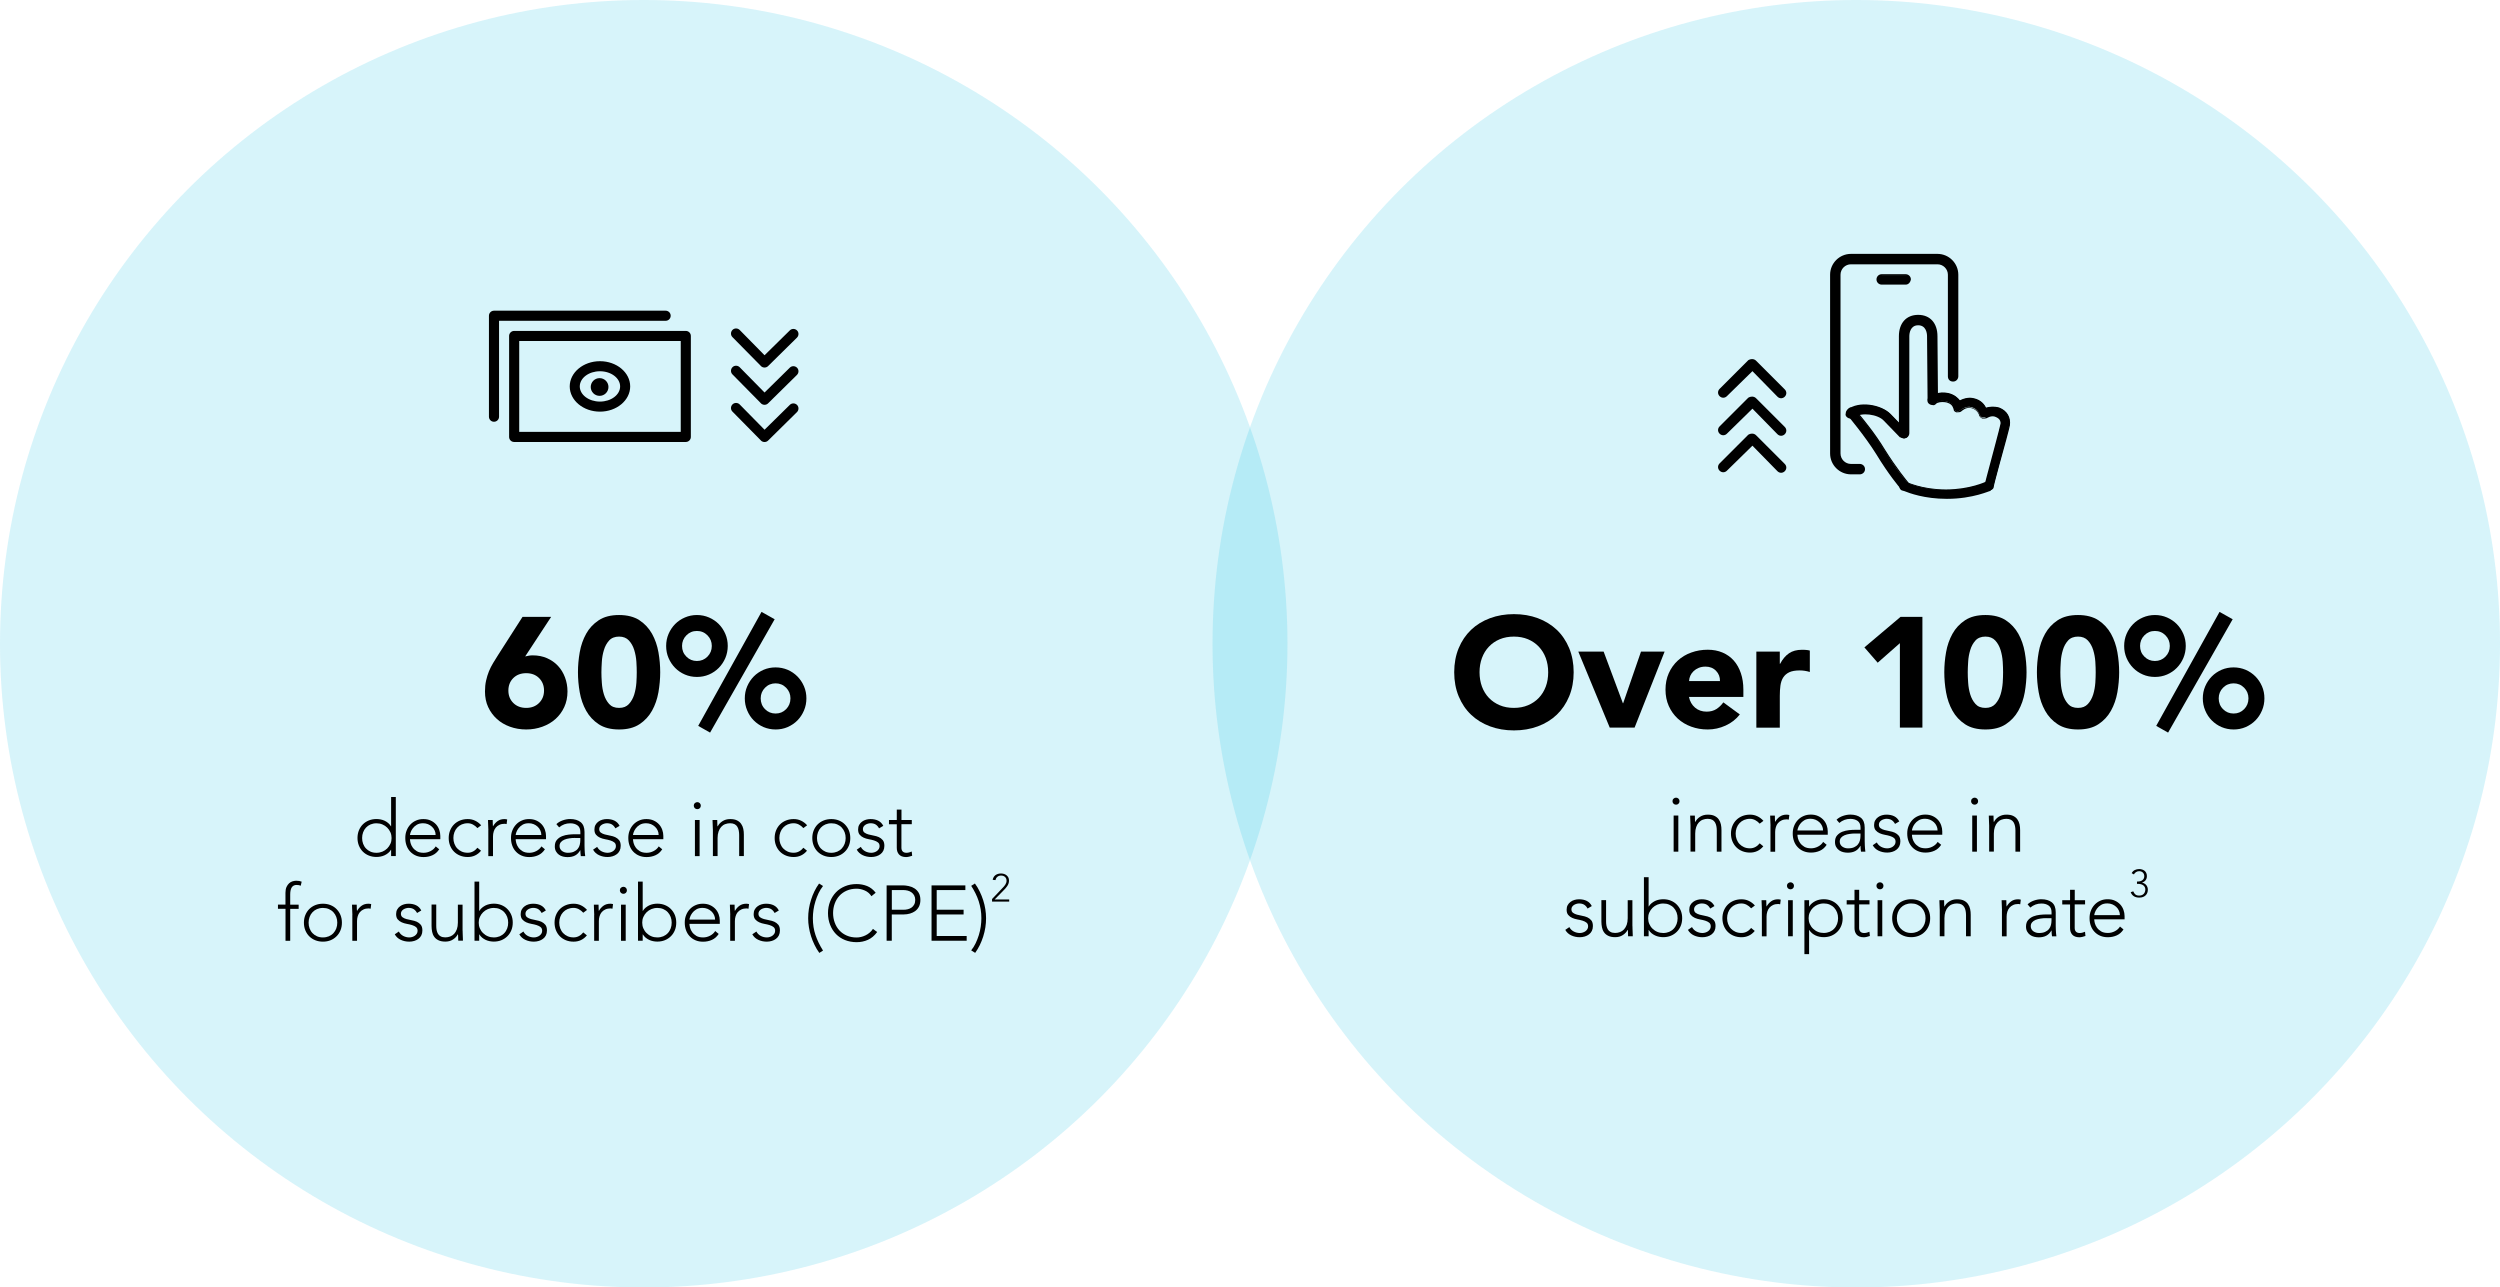 <?xml version="1.0" encoding="UTF-8"?> <svg xmlns="http://www.w3.org/2000/svg" id="Layer_2" viewBox="0 0 479.66 247.02"><defs><style>.cls-1{fill:#00b5de;opacity:.16;}</style></defs><g id="Layer_1-2"><circle class="cls-1" cx="123.51" cy="123.51" r="123.51"></circle><g><path d="M100.75,125.95c.24-.06,.48-.11,.72-.15s.49-.06,.75-.06c1,0,1.91,.18,2.73,.54,.82,.36,1.52,.85,2.1,1.47s1.03,1.36,1.35,2.21,.48,1.75,.48,2.71c0,1.1-.21,2.1-.62,2.99s-.97,1.65-1.68,2.29c-.71,.64-1.55,1.13-2.52,1.48s-2,.53-3.1,.53-2.16-.18-3.12-.53-1.8-.84-2.5-1.48c-.71-.64-1.27-1.41-1.68-2.29s-.61-1.89-.61-2.99c0-.76,.07-1.46,.21-2.08,.14-.63,.32-1.22,.55-1.79,.23-.56,.5-1.09,.81-1.6,.31-.51,.63-1.04,.98-1.58l4.65-7.26h5.49l-4.98,7.59Zm3.63,6.54c0-.96-.32-1.76-.95-2.39s-1.46-.94-2.47-.94-1.85,.31-2.48,.94-.94,1.43-.94,2.39,.31,1.75,.94,2.38,1.46,.95,2.48,.95,1.84-.32,2.47-.95,.95-1.42,.95-2.38Z"></path><path d="M110.89,128.98c0-1.26,.11-2.54,.34-3.84,.23-1.3,.64-2.48,1.23-3.54,.59-1.06,1.39-1.92,2.42-2.6,1.02-.67,2.32-1,3.9-1s2.88,.34,3.9,1c1.02,.67,1.82,1.54,2.42,2.6,.59,1.06,1,2.24,1.23,3.54,.23,1.3,.34,2.58,.34,3.84s-.12,2.54-.34,3.84c-.23,1.3-.64,2.48-1.23,3.54-.59,1.06-1.4,1.93-2.42,2.6-1.02,.67-2.32,1-3.9,1s-2.88-.33-3.9-1c-1.02-.67-1.83-1.54-2.42-2.6-.59-1.06-1-2.24-1.23-3.54-.23-1.3-.34-2.58-.34-3.84Zm4.5,0c0,.56,.02,1.23,.08,2.01,.05,.78,.18,1.53,.4,2.25,.22,.72,.56,1.33,1,1.83,.45,.5,1.08,.75,1.91,.75s1.43-.25,1.89-.75,.8-1.11,1.02-1.83c.22-.72,.35-1.47,.41-2.25,.05-.78,.07-1.45,.07-2.01s-.02-1.23-.07-2.01c-.05-.78-.19-1.53-.41-2.25-.22-.72-.56-1.33-1.02-1.83-.46-.5-1.09-.75-1.89-.75s-1.46,.25-1.91,.75c-.45,.5-.79,1.11-1,1.83-.22,.72-.36,1.47-.4,2.25-.05,.78-.08,1.45-.08,2.01Z"></path><path d="M127.81,123.94c0-.82,.15-1.59,.46-2.31,.31-.72,.73-1.35,1.26-1.89,.53-.54,1.16-.96,1.88-1.27s1.49-.47,2.31-.47,1.59,.16,2.31,.47,1.34,.73,1.88,1.27c.53,.54,.95,1.17,1.26,1.89,.31,.72,.46,1.49,.46,2.31s-.16,1.59-.46,2.31c-.31,.72-.73,1.35-1.26,1.89-.53,.54-1.16,.97-1.88,1.28-.72,.31-1.49,.46-2.31,.46s-1.59-.15-2.31-.46c-.72-.31-1.35-.74-1.88-1.28-.53-.54-.95-1.17-1.26-1.89-.31-.72-.46-1.49-.46-2.31Zm8.76,0c0-.8-.28-1.48-.83-2.04-.55-.56-1.23-.84-2.03-.84s-1.47,.28-2.02,.84c-.55,.56-.83,1.24-.83,2.04s.27,1.48,.83,2.04c.55,.56,1.22,.84,2.02,.84s1.48-.28,2.03-.84c.55-.56,.83-1.24,.83-2.04Zm9.54-6.54l2.52,1.41-12.39,21.75-2.28-1.29,12.15-21.87Zm-3.21,16.59c0-.82,.15-1.59,.46-2.31,.31-.72,.73-1.35,1.26-1.89s1.16-.96,1.88-1.28c.72-.31,1.49-.46,2.31-.46s1.59,.16,2.31,.46c.72,.31,1.34,.74,1.88,1.28,.53,.54,.95,1.17,1.26,1.89,.31,.72,.46,1.49,.46,2.31s-.15,1.59-.46,2.32c-.31,.73-.73,1.37-1.26,1.91-.53,.54-1.16,.96-1.88,1.28-.72,.31-1.49,.46-2.31,.46s-1.59-.16-2.31-.46c-.72-.31-1.34-.74-1.88-1.28s-.95-1.17-1.26-1.91c-.31-.73-.46-1.5-.46-2.32Zm8.76,0c0-.8-.28-1.48-.83-2.04s-1.23-.84-2.02-.84-1.48,.28-2.03,.84c-.55,.56-.83,1.24-.83,2.04s.27,1.51,.83,2.07c.55,.56,1.22,.84,2.03,.84s1.47-.28,2.02-.84c.55-.56,.83-1.25,.83-2.07Z"></path></g><g><path d="M75.04,163.04h-.03c-.14,.24-.32,.45-.53,.62-.21,.17-.44,.32-.68,.43s-.5,.2-.77,.25-.54,.08-.79,.08c-.53,0-1.02-.09-1.47-.27-.45-.18-.83-.43-1.16-.76-.32-.32-.57-.71-.75-1.15-.18-.45-.27-.93-.27-1.46s.09-1.02,.27-1.46c.18-.44,.43-.83,.75-1.15s.71-.58,1.16-.76c.45-.18,.94-.27,1.47-.27,.26,0,.53,.03,.79,.08s.53,.14,.77,.25c.25,.12,.47,.26,.68,.44s.38,.38,.53,.62h.03v-5.62h.9v11.34h-.9v-1.21Zm.09-2.25c0-.39-.07-.76-.22-1.1s-.36-.64-.62-.9c-.26-.26-.56-.46-.92-.61-.35-.15-.73-.22-1.14-.22s-.8,.08-1.14,.22c-.34,.15-.63,.35-.87,.61-.24,.25-.42,.55-.55,.9s-.19,.71-.19,1.1,.06,.76,.19,1.1,.31,.65,.55,.9c.24,.25,.53,.46,.87,.61,.34,.15,.72,.22,1.14,.22s.79-.08,1.14-.22c.35-.15,.66-.35,.92-.61s.46-.56,.62-.9,.22-.71,.22-1.1Z"></path><path d="M84.27,162.95c-.35,.53-.78,.91-1.3,1.14-.51,.23-1.08,.35-1.7,.35-.53,0-1.01-.09-1.44-.27s-.8-.43-1.11-.76c-.31-.32-.55-.71-.71-1.15-.17-.45-.25-.94-.25-1.48s.08-1,.26-1.44c.17-.44,.41-.82,.72-1.15,.31-.33,.67-.58,1.09-.76,.42-.19,.88-.28,1.4-.28s1,.09,1.4,.28c.4,.18,.74,.43,1.02,.73,.28,.31,.48,.65,.62,1.04,.14,.39,.21,.79,.21,1.18v.63h-5.82c0,.19,.04,.43,.11,.73,.08,.3,.21,.58,.41,.86,.2,.28,.47,.52,.8,.72s.77,.3,1.3,.3c.46,0,.91-.11,1.33-.33,.43-.22,.76-.52,.99-.9l.66,.55Zm-.69-2.75c0-.31-.06-.6-.19-.87-.12-.27-.29-.51-.51-.71s-.47-.37-.76-.49c-.3-.12-.61-.18-.94-.18-.49,0-.9,.1-1.22,.3-.33,.2-.58,.43-.77,.69-.19,.26-.33,.51-.41,.76-.08,.25-.12,.41-.12,.5h4.92Z"></path><path d="M92.29,163.23c-.34,.41-.72,.71-1.16,.91-.43,.2-.89,.29-1.39,.29-.53,0-1.02-.09-1.47-.27-.45-.18-.83-.43-1.16-.76-.32-.32-.57-.71-.75-1.15-.18-.45-.27-.93-.27-1.46s.09-1.02,.27-1.46c.18-.44,.43-.83,.75-1.15s.71-.58,1.16-.76c.45-.18,.94-.27,1.47-.27s.98,.1,1.42,.31c.44,.21,.82,.5,1.16,.88l-.72,.54c-.26-.29-.55-.52-.86-.68-.31-.16-.64-.25-1-.25-.42,0-.8,.08-1.14,.22-.34,.15-.63,.35-.87,.61-.24,.25-.42,.55-.55,.9s-.19,.71-.19,1.1,.06,.76,.19,1.1,.31,.65,.55,.9c.24,.25,.53,.46,.87,.61,.34,.15,.72,.22,1.14,.22,.38,0,.73-.09,1.04-.26,.32-.17,.59-.41,.82-.7l.69,.57Z"></path><path d="M93.7,159.27c0-.13,0-.29-.02-.47,0-.18-.02-.37-.02-.56s-.01-.37-.02-.53-.01-.29-.01-.38h.9c0,.26,.02,.51,.02,.75,0,.24,.02,.4,.04,.46,.23-.41,.53-.75,.88-1,.36-.26,.8-.39,1.32-.39,.09,0,.18,0,.26,.02,.08,.01,.17,.03,.26,.05l-.11,.89c-.12-.04-.24-.06-.34-.06-.39,0-.73,.06-1.01,.19s-.52,.3-.71,.52c-.19,.22-.32,.48-.41,.77-.09,.29-.14,.61-.14,.95v3.78h-.9v-4.98Z"></path><path d="M104.55,162.95c-.35,.53-.78,.91-1.3,1.14-.51,.23-1.08,.35-1.7,.35-.53,0-1.01-.09-1.44-.27s-.8-.43-1.11-.76c-.31-.32-.55-.71-.71-1.15-.17-.45-.25-.94-.25-1.48s.08-1,.26-1.44c.17-.44,.41-.82,.72-1.15,.31-.33,.67-.58,1.09-.76,.42-.19,.88-.28,1.4-.28s1,.09,1.4,.28c.4,.18,.74,.43,1.02,.73,.28,.31,.48,.65,.62,1.04,.14,.39,.21,.79,.21,1.18v.63h-5.82c0,.19,.04,.43,.11,.73,.08,.3,.21,.58,.41,.86,.2,.28,.47,.52,.8,.72s.77,.3,1.3,.3c.46,0,.91-.11,1.33-.33,.43-.22,.76-.52,.99-.9l.66,.55Zm-.69-2.75c0-.31-.06-.6-.19-.87-.12-.27-.29-.51-.51-.71s-.47-.37-.76-.49c-.3-.12-.61-.18-.94-.18-.49,0-.9,.1-1.22,.3-.33,.2-.58,.43-.77,.69-.19,.26-.33,.51-.41,.76-.08,.25-.12,.41-.12,.5h4.92Z"></path><path d="M112.15,161.34c0,.34,0,.65,0,.92,0,.27,.01,.52,.02,.75,0,.23,.02,.45,.04,.65,.02,.2,.04,.4,.07,.6h-.84c-.06-.34-.09-.71-.09-1.12h-.03c-.26,.45-.58,.78-.97,.99-.39,.21-.87,.32-1.46,.32-.3,0-.59-.04-.88-.11-.29-.07-.55-.19-.78-.36-.23-.17-.42-.38-.56-.64-.15-.26-.22-.58-.22-.95,0-.53,.13-.95,.41-1.26,.27-.31,.6-.54,1-.7,.4-.16,.82-.25,1.26-.3,.44-.05,.84-.07,1.18-.07h1.05v-.42c0-.6-.19-1.03-.56-1.29-.37-.26-.83-.39-1.39-.39-.8,0-1.5,.26-2.12,.78l-.53-.62c.33-.32,.74-.56,1.23-.73s.96-.25,1.41-.25c.84,0,1.51,.2,2.01,.59,.5,.4,.75,1.03,.75,1.91v1.69Zm-1.8-.57c-.38,0-.75,.02-1.1,.08-.36,.05-.67,.13-.96,.25s-.51,.28-.68,.48-.25,.45-.25,.75c0,.21,.05,.4,.14,.56,.09,.17,.22,.3,.37,.41,.15,.1,.32,.18,.5,.24,.18,.05,.37,.08,.56,.08,.48,0,.88-.07,1.18-.21,.31-.14,.56-.32,.74-.55,.19-.22,.31-.48,.38-.76s.11-.57,.11-.86v-.46h-.99Z"></path><path d="M114.57,162.48c.19,.37,.47,.65,.84,.85,.37,.19,.76,.29,1.17,.29,.19,0,.38-.03,.57-.09,.19-.06,.36-.14,.51-.25,.15-.11,.27-.24,.37-.4,.09-.16,.14-.33,.14-.53,0-.32-.1-.56-.31-.72-.21-.16-.46-.29-.76-.38s-.63-.17-.99-.23c-.36-.06-.69-.17-.99-.3-.3-.13-.55-.32-.76-.56s-.31-.58-.31-1.02c0-.34,.07-.63,.21-.88,.14-.25,.32-.46,.55-.62,.22-.17,.48-.29,.76-.37,.28-.08,.57-.12,.86-.12,.57,0,1.06,.1,1.48,.31s.74,.54,.97,.99l-.81,.48c-.17-.32-.38-.56-.64-.73-.25-.16-.59-.25-1-.25-.16,0-.33,.03-.5,.08s-.33,.12-.47,.21c-.14,.09-.26,.21-.35,.34-.09,.14-.14,.3-.14,.48,0,.31,.1,.54,.31,.69,.21,.15,.46,.27,.76,.35s.63,.16,.99,.22c.36,.06,.69,.16,.99,.29,.3,.14,.55,.33,.76,.58,.21,.26,.31,.62,.31,1.09,0,.36-.07,.67-.2,.94-.13,.27-.32,.49-.56,.67-.23,.18-.5,.31-.8,.4s-.62,.14-.95,.14c-.6,0-1.15-.12-1.64-.35-.5-.23-.88-.58-1.15-1.06l.79-.54Z"></path><path d="M127.06,162.95c-.35,.53-.78,.91-1.3,1.14-.51,.23-1.08,.35-1.7,.35-.53,0-1.01-.09-1.44-.27s-.8-.43-1.11-.76c-.31-.32-.55-.71-.71-1.15-.17-.45-.25-.94-.25-1.48s.08-1,.26-1.44c.17-.44,.41-.82,.72-1.15,.31-.33,.67-.58,1.09-.76,.42-.19,.88-.28,1.4-.28s1,.09,1.4,.28c.4,.18,.74,.43,1.02,.73,.28,.31,.48,.65,.62,1.04,.14,.39,.21,.79,.21,1.18v.63h-5.82c0,.19,.04,.43,.11,.73,.08,.3,.21,.58,.41,.86,.2,.28,.47,.52,.8,.72s.77,.3,1.3,.3c.46,0,.91-.11,1.33-.33,.43-.22,.76-.52,.99-.9l.66,.55Zm-.69-2.75c0-.31-.06-.6-.19-.87-.12-.27-.29-.51-.51-.71s-.47-.37-.76-.49c-.3-.12-.61-.18-.94-.18-.49,0-.9,.1-1.22,.3-.33,.2-.58,.43-.77,.69-.19,.26-.33,.51-.41,.76-.08,.25-.12,.41-.12,.5h4.92Z"></path><path d="M133.11,154.58c0-.19,.06-.35,.2-.48,.13-.13,.29-.2,.48-.2s.35,.07,.48,.2,.19,.29,.19,.48-.06,.35-.19,.48-.29,.19-.48,.19-.35-.06-.48-.19c-.13-.13-.2-.29-.2-.48Zm.22,2.75h.9v6.93h-.9v-6.93Z"></path><path d="M136.78,159.27c0-.13,0-.29-.02-.47,0-.18-.02-.37-.02-.56s-.01-.37-.02-.53-.01-.29-.01-.38h.9c0,.26,.02,.51,.02,.75,0,.24,.02,.4,.04,.46h.04c.18-.38,.48-.71,.9-.98s.91-.41,1.47-.41,.98,.08,1.32,.25c.34,.17,.61,.39,.8,.67,.2,.28,.33,.59,.41,.95,.08,.36,.11,.73,.11,1.11v4.12h-.9v-4.08c0-.28-.03-.55-.08-.82-.05-.26-.14-.5-.26-.71s-.3-.38-.52-.5c-.23-.12-.52-.19-.88-.19-.33,0-.64,.06-.94,.17s-.55,.29-.76,.52c-.22,.24-.39,.53-.51,.89-.12,.35-.19,.77-.19,1.25v3.46h-.9v-4.98Z"></path><path d="M154.83,163.23c-.34,.41-.72,.71-1.16,.91-.43,.2-.89,.29-1.39,.29-.53,0-1.02-.09-1.47-.27-.45-.18-.83-.43-1.16-.76-.32-.32-.57-.71-.75-1.15-.18-.45-.27-.93-.27-1.46s.09-1.02,.27-1.46c.18-.44,.43-.83,.75-1.15s.71-.58,1.16-.76c.45-.18,.94-.27,1.47-.27s.98,.1,1.42,.31c.44,.21,.82,.5,1.16,.88l-.72,.54c-.26-.29-.55-.52-.86-.68-.31-.16-.64-.25-1-.25-.42,0-.8,.08-1.14,.22-.34,.15-.63,.35-.87,.61-.24,.25-.42,.55-.55,.9s-.19,.71-.19,1.1,.06,.76,.19,1.1,.31,.65,.55,.9c.24,.25,.53,.46,.87,.61,.34,.15,.72,.22,1.14,.22,.38,0,.73-.09,1.04-.26,.32-.17,.59-.41,.82-.7l.69,.57Z"></path><path d="M155.85,160.79c0-.53,.09-1.02,.27-1.46,.18-.44,.43-.83,.75-1.15s.71-.58,1.16-.76c.45-.18,.94-.27,1.47-.27s1.02,.09,1.46,.27c.44,.18,.83,.43,1.15,.76s.58,.71,.76,1.15c.18,.45,.27,.93,.27,1.46s-.09,1.02-.27,1.46c-.18,.44-.43,.83-.76,1.15-.33,.33-.71,.58-1.15,.76-.45,.18-.93,.27-1.46,.27s-1.02-.09-1.47-.27c-.45-.18-.83-.43-1.16-.76-.32-.32-.57-.71-.75-1.15-.18-.45-.27-.93-.27-1.46Zm.9,0c0,.39,.06,.76,.19,1.1s.31,.65,.55,.9c.24,.25,.53,.46,.87,.61,.34,.15,.72,.22,1.14,.22s.8-.08,1.14-.22c.34-.15,.63-.35,.87-.61s.42-.56,.55-.9,.19-.71,.19-1.1-.06-.76-.19-1.1-.31-.64-.55-.9c-.24-.26-.53-.46-.87-.61-.34-.15-.72-.22-1.14-.22s-.8,.08-1.14,.22c-.34,.15-.63,.35-.87,.61-.24,.25-.42,.55-.55,.9s-.19,.71-.19,1.1Z"></path><path d="M165.16,162.48c.19,.37,.47,.65,.84,.85,.37,.19,.76,.29,1.17,.29,.19,0,.38-.03,.57-.09,.19-.06,.36-.14,.51-.25,.15-.11,.27-.24,.37-.4,.09-.16,.14-.33,.14-.53,0-.32-.1-.56-.31-.72-.21-.16-.46-.29-.76-.38s-.63-.17-.99-.23c-.36-.06-.69-.17-.99-.3-.3-.13-.55-.32-.76-.56s-.31-.58-.31-1.02c0-.34,.07-.63,.21-.88,.14-.25,.32-.46,.55-.62,.22-.17,.48-.29,.76-.37,.28-.08,.57-.12,.86-.12,.57,0,1.06,.1,1.48,.31s.74,.54,.97,.99l-.81,.48c-.17-.32-.38-.56-.64-.73-.25-.16-.59-.25-1-.25-.16,0-.33,.03-.5,.08s-.33,.12-.47,.21c-.14,.09-.26,.21-.35,.34-.09,.14-.14,.3-.14,.48,0,.31,.1,.54,.31,.69,.21,.15,.46,.27,.76,.35s.63,.16,.99,.22c.36,.06,.69,.16,.99,.29,.3,.14,.55,.33,.76,.58,.21,.26,.31,.62,.31,1.09,0,.36-.07,.67-.2,.94-.13,.27-.32,.49-.56,.67-.23,.18-.5,.31-.8,.4s-.62,.14-.95,.14c-.6,0-1.15-.12-1.64-.35-.5-.23-.88-.58-1.15-1.06l.79-.54Z"></path><path d="M174.93,158.13h-1.98v4.52c0,.31,.08,.55,.25,.72s.4,.25,.71,.25c.17,0,.34-.02,.52-.07,.17-.04,.34-.1,.5-.17l.08,.81c-.17,.06-.37,.11-.58,.17-.22,.05-.42,.08-.58,.08-.32,0-.59-.05-.83-.14-.23-.1-.42-.22-.55-.38-.14-.16-.24-.35-.31-.56-.07-.21-.1-.45-.1-.7v-4.52h-1.5v-.81h1.5v-2h.9v2h1.98v.81Z"></path><path d="M54.77,174.37h-1.44v-.81h1.44v-2.26c0-.45,.07-.82,.2-1.12,.14-.29,.3-.53,.5-.71,.2-.18,.42-.31,.67-.38s.48-.11,.7-.11c.42,0,.76,.06,1.04,.18l-.18,.78c-.2-.1-.47-.15-.81-.15-.81,0-1.21,.62-1.21,1.84v1.94h1.62v.81h-1.62v6.12h-.9v-6.12Z"></path><path d="M58.31,177.03c0-.53,.09-1.02,.27-1.46,.18-.44,.43-.83,.75-1.15s.71-.58,1.16-.76c.45-.18,.94-.27,1.47-.27s1.02,.09,1.46,.27c.44,.18,.83,.43,1.15,.76s.58,.71,.76,1.15c.18,.45,.27,.93,.27,1.46s-.09,1.02-.27,1.46c-.18,.44-.43,.83-.76,1.15-.33,.33-.71,.58-1.15,.76-.45,.18-.93,.27-1.46,.27s-1.02-.09-1.47-.27c-.45-.18-.83-.43-1.16-.76-.32-.32-.57-.71-.75-1.15-.18-.45-.27-.93-.27-1.46Zm.9,0c0,.39,.06,.76,.19,1.1s.31,.65,.55,.9c.24,.25,.53,.46,.87,.61,.34,.15,.72,.22,1.14,.22s.8-.08,1.14-.22c.34-.15,.63-.35,.87-.61s.42-.56,.55-.9,.19-.71,.19-1.1-.06-.76-.19-1.1-.31-.64-.55-.9c-.24-.26-.53-.46-.87-.61-.34-.15-.72-.22-1.14-.22s-.8,.08-1.14,.22c-.34,.15-.63,.35-.87,.61-.24,.25-.42,.55-.55,.9s-.19,.71-.19,1.1Z"></path><path d="M67.61,175.51c0-.13,0-.29-.02-.47,0-.18-.02-.37-.02-.56s-.01-.37-.02-.53-.01-.29-.01-.38h.9c0,.26,.02,.51,.02,.75,0,.24,.02,.4,.04,.46,.23-.41,.53-.75,.88-1,.36-.26,.8-.39,1.32-.39,.09,0,.18,0,.26,.02,.08,.01,.17,.03,.26,.05l-.11,.89c-.12-.04-.24-.06-.34-.06-.39,0-.73,.06-1.01,.19s-.52,.3-.71,.52c-.19,.22-.32,.48-.41,.77-.09,.29-.14,.61-.14,.95v3.78h-.9v-4.98Z"></path><path d="M76.52,178.72c.19,.37,.47,.65,.84,.85,.37,.19,.76,.29,1.17,.29,.19,0,.38-.03,.57-.09,.19-.06,.36-.14,.51-.25,.15-.11,.27-.24,.37-.4,.09-.16,.14-.33,.14-.53,0-.32-.1-.56-.31-.72-.21-.16-.46-.29-.76-.38s-.63-.17-.99-.23c-.36-.06-.69-.17-.99-.3-.3-.13-.55-.32-.76-.56s-.31-.58-.31-1.02c0-.34,.07-.63,.21-.88,.14-.25,.32-.46,.55-.62,.22-.17,.48-.29,.76-.37,.28-.08,.57-.12,.86-.12,.57,0,1.06,.1,1.48,.31s.74,.54,.97,.99l-.81,.48c-.17-.32-.38-.56-.64-.73-.25-.16-.59-.25-1-.25-.16,0-.33,.03-.5,.08s-.33,.12-.47,.21c-.14,.09-.26,.21-.35,.34-.09,.14-.14,.3-.14,.48,0,.31,.1,.54,.31,.69,.21,.15,.46,.27,.76,.35s.63,.16,.99,.22c.36,.06,.69,.16,.99,.29,.3,.14,.55,.33,.76,.58,.21,.26,.31,.62,.31,1.09,0,.36-.07,.67-.2,.94-.13,.27-.32,.49-.56,.67-.23,.18-.5,.31-.8,.4s-.62,.14-.95,.14c-.6,0-1.15-.12-1.64-.35-.5-.23-.88-.58-1.15-1.06l.79-.54Z"></path><path d="M88.76,178.54c0,.13,0,.29,.01,.47,0,.19,.02,.37,.02,.56,0,.19,.01,.37,.02,.53s.01,.29,.01,.38h-.9c-.01-.26-.02-.51-.02-.75,0-.24-.02-.39-.04-.46h-.04c-.18,.38-.48,.71-.9,.98-.42,.28-.91,.41-1.47,.41s-.98-.09-1.33-.26-.62-.39-.81-.67c-.2-.28-.33-.59-.4-.95-.07-.36-.11-.73-.11-1.11v-4.12h.9v4.08c0,.28,.02,.55,.07,.82,.05,.26,.14,.5,.26,.71s.3,.38,.53,.5c.22,.12,.52,.19,.88,.19,.33,0,.64-.06,.94-.17,.29-.11,.55-.29,.77-.52,.21-.24,.38-.53,.51-.88,.12-.36,.19-.77,.19-1.25v-3.46h.9v4.98Z"></path><path d="M91.04,169.15h.9v5.62h.03c.14-.24,.32-.45,.53-.62s.44-.32,.68-.44c.25-.11,.5-.2,.77-.25,.27-.05,.54-.08,.79-.08,.53,0,1.02,.09,1.46,.27,.44,.18,.83,.43,1.15,.76s.58,.71,.76,1.15c.18,.45,.27,.93,.27,1.46s-.09,1.02-.27,1.46c-.18,.44-.43,.83-.76,1.15-.33,.33-.71,.58-1.15,.76-.45,.18-.93,.27-1.46,.27-.26,0-.53-.03-.79-.08-.27-.05-.53-.14-.77-.25s-.47-.26-.68-.43c-.21-.18-.38-.38-.53-.62h-.03v1.21h-.9v-11.34Zm.81,7.88c0,.39,.07,.76,.22,1.1s.35,.65,.62,.9c.26,.25,.56,.46,.92,.61,.35,.15,.73,.22,1.14,.22s.8-.08,1.14-.22c.34-.15,.63-.35,.87-.61,.24-.25,.42-.56,.55-.9s.19-.71,.19-1.1-.06-.76-.19-1.1-.31-.64-.55-.9c-.24-.26-.53-.46-.87-.61-.34-.15-.72-.22-1.14-.22s-.79,.08-1.14,.22c-.35,.15-.66,.35-.92,.61-.26,.25-.46,.55-.62,.9s-.22,.71-.22,1.1Z"></path><path d="M100.42,178.72c.19,.37,.47,.65,.84,.85,.37,.19,.76,.29,1.17,.29,.19,0,.38-.03,.57-.09,.19-.06,.36-.14,.51-.25,.15-.11,.27-.24,.37-.4,.09-.16,.14-.33,.14-.53,0-.32-.1-.56-.31-.72-.21-.16-.46-.29-.76-.38s-.63-.17-.99-.23c-.36-.06-.69-.17-.99-.3-.3-.13-.55-.32-.76-.56s-.31-.58-.31-1.02c0-.34,.07-.63,.21-.88,.14-.25,.32-.46,.55-.62,.22-.17,.48-.29,.76-.37,.28-.08,.57-.12,.86-.12,.57,0,1.06,.1,1.48,.31s.74,.54,.97,.99l-.81,.48c-.17-.32-.38-.56-.64-.73-.25-.16-.59-.25-1-.25-.16,0-.33,.03-.5,.08s-.33,.12-.47,.21c-.14,.09-.26,.21-.35,.34-.09,.14-.14,.3-.14,.48,0,.31,.1,.54,.31,.69,.21,.15,.46,.27,.76,.35s.63,.16,.99,.22c.36,.06,.69,.16,.99,.29,.3,.14,.55,.33,.76,.58,.21,.26,.31,.62,.31,1.09,0,.36-.07,.67-.2,.94-.13,.27-.32,.49-.56,.67-.23,.18-.5,.31-.8,.4s-.62,.14-.95,.14c-.6,0-1.15-.12-1.64-.35-.5-.23-.88-.58-1.15-1.06l.79-.54Z"></path><path d="M112.6,179.47c-.34,.41-.72,.71-1.16,.91-.43,.2-.89,.29-1.39,.29-.53,0-1.02-.09-1.47-.27-.45-.18-.83-.43-1.16-.76-.32-.32-.57-.71-.75-1.15-.18-.45-.27-.93-.27-1.46s.09-1.02,.27-1.46c.18-.44,.43-.83,.75-1.15s.71-.58,1.16-.76c.45-.18,.94-.27,1.47-.27s.98,.1,1.42,.31c.44,.21,.82,.5,1.16,.88l-.72,.54c-.26-.29-.55-.52-.86-.68-.31-.16-.64-.25-1-.25-.42,0-.8,.08-1.14,.22-.34,.15-.63,.35-.87,.61-.24,.25-.42,.55-.55,.9s-.19,.71-.19,1.1,.06,.76,.19,1.1,.31,.65,.55,.9c.24,.25,.53,.46,.87,.61,.34,.15,.72,.22,1.14,.22,.38,0,.73-.09,1.04-.26,.32-.17,.59-.41,.82-.7l.69,.57Z"></path><path d="M114.01,175.51c0-.13,0-.29-.02-.47,0-.18-.02-.37-.02-.56s-.01-.37-.02-.53-.01-.29-.01-.38h.9c0,.26,.02,.51,.02,.75,0,.24,.02,.4,.04,.46,.23-.41,.53-.75,.88-1,.36-.26,.8-.39,1.32-.39,.09,0,.18,0,.26,.02,.08,.01,.17,.03,.26,.05l-.11,.89c-.12-.04-.24-.06-.34-.06-.39,0-.73,.06-1.01,.19s-.52,.3-.71,.52c-.19,.22-.32,.48-.41,.77-.09,.29-.14,.61-.14,.95v3.78h-.9v-4.98Z"></path><path d="M118.93,170.82c0-.19,.06-.35,.2-.48,.13-.13,.29-.2,.48-.2s.35,.07,.48,.2,.19,.29,.19,.48-.06,.35-.19,.48-.29,.19-.48,.19-.35-.06-.48-.19c-.13-.13-.2-.29-.2-.48Zm.22,2.75h.9v6.93h-.9v-6.93Z"></path><path d="M122.41,169.15h.9v5.62h.03c.14-.24,.32-.45,.53-.62s.44-.32,.68-.44c.25-.11,.5-.2,.77-.25,.27-.05,.54-.08,.79-.08,.53,0,1.02,.09,1.46,.27,.44,.18,.83,.43,1.15,.76s.58,.71,.76,1.15c.18,.45,.27,.93,.27,1.46s-.09,1.02-.27,1.46c-.18,.44-.43,.83-.76,1.15-.33,.33-.71,.58-1.15,.76-.45,.18-.93,.27-1.46,.27-.26,0-.53-.03-.79-.08-.27-.05-.53-.14-.77-.25s-.47-.26-.68-.43c-.21-.18-.38-.38-.53-.62h-.03v1.21h-.9v-11.34Zm.81,7.88c0,.39,.07,.76,.22,1.1s.35,.65,.62,.9c.26,.25,.56,.46,.92,.61,.35,.15,.73,.22,1.14,.22s.8-.08,1.14-.22c.34-.15,.63-.35,.87-.61,.24-.25,.42-.56,.55-.9s.19-.71,.19-1.1-.06-.76-.19-1.1-.31-.64-.55-.9c-.24-.26-.53-.46-.87-.61-.34-.15-.72-.22-1.14-.22s-.79,.08-1.14,.22c-.35,.15-.66,.35-.92,.61-.26,.25-.46,.55-.62,.9s-.22,.71-.22,1.1Z"></path><path d="M137.89,179.19c-.35,.53-.78,.91-1.3,1.14-.51,.23-1.08,.35-1.7,.35-.53,0-1.01-.09-1.44-.27s-.8-.43-1.11-.76c-.31-.32-.55-.71-.71-1.15-.17-.45-.25-.94-.25-1.48s.08-1,.26-1.44c.17-.44,.41-.82,.72-1.15,.31-.33,.67-.58,1.09-.76,.42-.19,.88-.28,1.4-.28s1,.09,1.4,.28c.4,.18,.74,.43,1.02,.73,.28,.31,.48,.65,.62,1.04,.14,.39,.21,.79,.21,1.18v.63h-5.82c0,.19,.04,.43,.11,.73,.08,.3,.21,.58,.41,.86,.2,.28,.47,.52,.8,.72s.77,.3,1.3,.3c.46,0,.91-.11,1.33-.33,.43-.22,.76-.52,.99-.9l.66,.55Zm-.69-2.75c0-.31-.06-.6-.19-.87-.12-.27-.29-.51-.51-.71s-.47-.37-.76-.49c-.3-.12-.61-.18-.94-.18-.49,0-.9,.1-1.22,.3-.33,.2-.58,.43-.77,.69-.19,.26-.33,.51-.41,.76-.08,.25-.12,.41-.12,.5h4.92Z"></path><path d="M140.11,175.51c0-.13,0-.29-.02-.47,0-.18-.02-.37-.02-.56s-.01-.37-.02-.53-.01-.29-.01-.38h.9c0,.26,.02,.51,.02,.75,0,.24,.02,.4,.04,.46,.23-.41,.53-.75,.88-1,.36-.26,.8-.39,1.32-.39,.09,0,.18,0,.26,.02,.08,.01,.17,.03,.26,.05l-.11,.89c-.12-.04-.24-.06-.34-.06-.39,0-.73,.06-1.01,.19s-.52,.3-.71,.52c-.19,.22-.32,.48-.41,.77-.09,.29-.14,.61-.14,.95v3.78h-.9v-4.98Z"></path><path d="M145.12,178.72c.19,.37,.47,.65,.84,.85,.37,.19,.76,.29,1.17,.29,.19,0,.38-.03,.57-.09,.19-.06,.36-.14,.51-.25,.15-.11,.27-.24,.37-.4,.09-.16,.14-.33,.14-.53,0-.32-.1-.56-.31-.72-.21-.16-.46-.29-.76-.38s-.63-.17-.99-.23c-.36-.06-.69-.17-.99-.3-.3-.13-.55-.32-.76-.56s-.31-.58-.31-1.02c0-.34,.07-.63,.21-.88,.14-.25,.32-.46,.55-.62,.22-.17,.48-.29,.76-.37,.28-.08,.57-.12,.86-.12,.57,0,1.06,.1,1.48,.31s.74,.54,.97,.99l-.81,.48c-.17-.32-.38-.56-.64-.73-.25-.16-.59-.25-1-.25-.16,0-.33,.03-.5,.08s-.33,.12-.47,.21c-.14,.09-.26,.21-.35,.34-.09,.14-.14,.3-.14,.48,0,.31,.1,.54,.31,.69,.21,.15,.46,.27,.76,.35s.63,.16,.99,.22c.36,.06,.69,.16,.99,.29,.3,.14,.55,.33,.76,.58,.21,.26,.31,.62,.31,1.09,0,.36-.07,.67-.2,.94-.13,.27-.32,.49-.56,.67-.23,.18-.5,.31-.8,.4s-.62,.14-.95,.14c-.6,0-1.15-.12-1.64-.35-.5-.23-.88-.58-1.15-1.06l.79-.54Z"></path><path d="M157.91,169.99c-.33,.41-.61,.87-.85,1.37s-.44,1.03-.61,1.57-.29,1.08-.37,1.63-.12,1.08-.12,1.61c0,1.17,.17,2.25,.51,3.25,.34,1,.82,1.98,1.44,2.96l-.71,.45c-.35-.48-.66-.99-.92-1.54-.27-.54-.49-1.1-.67-1.67-.18-.57-.32-1.14-.41-1.72-.1-.58-.14-1.16-.14-1.72,0-1.19,.18-2.37,.55-3.53,.36-1.16,.88-2.21,1.54-3.13l.76,.48Z"></path><path d="M168.29,178.83c-.51,.69-1.1,1.19-1.77,1.49s-1.39,.45-2.17,.45-1.55-.14-2.23-.41c-.67-.27-1.25-.66-1.73-1.15-.48-.5-.85-1.08-1.12-1.77-.27-.68-.41-1.43-.41-2.24s.14-1.55,.41-2.24c.27-.68,.65-1.27,1.12-1.76,.48-.5,1.06-.88,1.73-1.16s1.42-.42,2.23-.42c.72,0,1.39,.13,2.02,.38,.62,.25,1.17,.68,1.64,1.28l-.81,.67c-.33-.5-.75-.87-1.27-1.09-.52-.23-1.04-.35-1.58-.35-.69,0-1.31,.12-1.87,.36-.56,.24-1.03,.57-1.42,.99-.39,.42-.69,.92-.9,1.49-.21,.57-.32,1.18-.32,1.84s.11,1.27,.32,1.84,.51,1.07,.9,1.49c.39,.42,.86,.75,1.42,.99,.55,.24,1.18,.36,1.87,.36,.27,0,.55-.03,.84-.1,.29-.06,.57-.17,.85-.3s.54-.3,.79-.51c.25-.21,.47-.45,.66-.74l.81,.61Z"></path><path d="M170.11,169.87h3.06c.37,0,.76,.04,1.16,.13,.4,.08,.77,.23,1.11,.44s.61,.5,.83,.86c.21,.37,.32,.82,.32,1.37,0,.48-.09,.89-.26,1.25-.18,.35-.41,.64-.71,.86-.29,.22-.64,.39-1.02,.5-.38,.11-.79,.17-1.21,.17h-2.29v5.04h-.99v-10.62Zm.99,4.68h2.25c.28,0,.55-.03,.82-.1,.27-.07,.51-.17,.72-.32,.21-.14,.38-.34,.51-.58s.2-.54,.2-.88-.07-.63-.2-.87c-.13-.24-.31-.44-.52-.59-.22-.16-.46-.27-.74-.34-.28-.07-.56-.1-.84-.1h-2.19v3.78Z"></path><path d="M178.72,169.87h6.5v.9h-5.5v3.78h5.16v.9h-5.16v4.14h5.75v.9h-6.74v-10.62Z"></path><path d="M186.33,182.35c.33-.41,.62-.87,.86-1.37s.44-1.02,.61-1.56,.29-1.09,.37-1.64c.08-.56,.12-1.09,.12-1.61,0-.58-.04-1.14-.13-1.68s-.22-1.06-.38-1.58c-.17-.51-.37-1.01-.61-1.49-.24-.48-.51-.97-.83-1.46l.71-.45c.35,.48,.66,.99,.92,1.54,.26,.54,.49,1.1,.67,1.67,.18,.57,.32,1.14,.41,1.72,.09,.58,.14,1.16,.14,1.73,0,1.19-.18,2.36-.55,3.52s-.88,2.21-1.54,3.13l-.77-.48Z"></path><path d="M190.36,172.47l2-2.11c.09-.09,.18-.19,.27-.29s.17-.21,.24-.32c.07-.11,.13-.23,.18-.36s.07-.26,.07-.41c0-.31-.1-.55-.3-.73s-.45-.26-.76-.26c-.28,0-.51,.08-.7,.24-.19,.16-.31,.37-.37,.63l-.53-.05c.08-.41,.27-.72,.56-.92,.29-.2,.64-.3,1.05-.3,.2,0,.4,.03,.58,.09,.18,.06,.35,.15,.49,.27,.14,.12,.25,.26,.33,.42,.08,.17,.12,.36,.12,.57s-.03,.39-.09,.57c-.06,.18-.14,.34-.25,.5s-.22,.31-.35,.45-.27,.28-.4,.42l-1.66,1.7h2.79v.4h-3.29v-.52Z"></path></g><circle class="cls-1" cx="356.15" cy="123.51" r="123.51"></circle><g><g><path d="M279.01,128.98c0-1.7,.29-3.24,.86-4.62,.57-1.38,1.37-2.55,2.38-3.52,1.02-.97,2.23-1.71,3.63-2.23,1.4-.52,2.93-.78,4.59-.78s3.19,.26,4.59,.78c1.4,.52,2.61,1.27,3.63,2.23,1.02,.97,1.81,2.15,2.38,3.52,.57,1.38,.86,2.92,.86,4.62s-.29,3.24-.86,4.62-1.37,2.56-2.38,3.53c-1.02,.97-2.23,1.71-3.63,2.23-1.4,.52-2.93,.78-4.59,.78s-3.19-.26-4.59-.78c-1.4-.52-2.61-1.26-3.63-2.23-1.02-.97-1.81-2.15-2.38-3.53s-.86-2.92-.86-4.62Zm4.86,0c0,1,.16,1.92,.46,2.75,.31,.83,.75,1.55,1.33,2.16,.58,.61,1.28,1.08,2.08,1.42,.81,.34,1.71,.51,2.72,.51s1.9-.17,2.71-.51c.81-.34,1.5-.81,2.08-1.42,.58-.61,1.02-1.33,1.33-2.16,.31-.83,.46-1.74,.46-2.75s-.16-1.89-.46-2.73c-.31-.84-.76-1.56-1.33-2.17-.58-.61-1.28-1.09-2.08-1.43-.81-.34-1.72-.51-2.71-.51s-1.91,.17-2.72,.51c-.81,.34-1.5,.82-2.08,1.43s-1.02,1.33-1.33,2.17c-.31,.84-.46,1.75-.46,2.73Z"></path><path d="M302.82,125.02h4.86l3.69,9.9h.06l3.42-9.9h4.53l-5.76,14.58h-4.77l-6.03-14.58Z"></path><path d="M333.81,137.08c-.72,.92-1.63,1.63-2.73,2.13-1.1,.5-2.24,.75-3.42,.75s-2.17-.18-3.17-.54-1.85-.88-2.58-1.54c-.73-.67-1.3-1.47-1.73-2.42-.42-.94-.63-1.99-.63-3.15s.21-2.21,.63-3.15c.42-.94,1-1.75,1.73-2.42,.73-.67,1.59-1.19,2.58-1.54,.99-.36,2.04-.54,3.17-.54,1.04,0,1.98,.18,2.83,.54,.85,.36,1.57,.88,2.16,1.54,.59,.67,1.04,1.47,1.36,2.42,.32,.94,.48,1.99,.48,3.15v1.41h-10.44c.18,.86,.57,1.54,1.17,2.05,.6,.51,1.34,.77,2.22,.77,.74,0,1.36-.17,1.88-.5,.51-.33,.95-.75,1.33-1.28l3.15,2.31Zm-3.81-6.42c.02-.76-.23-1.41-.75-1.95-.52-.54-1.19-.81-2.01-.81-.5,0-.94,.08-1.32,.24-.38,.16-.71,.37-.97,.62-.27,.25-.48,.54-.63,.87-.15,.33-.23,.67-.25,1.04h5.94Z"></path><path d="M336.98,125.02h4.5v2.34h.06c.48-.9,1.05-1.57,1.71-2.02,.66-.45,1.49-.67,2.49-.67,.26,0,.52,0,.78,.03,.26,.02,.5,.06,.72,.12v4.11c-.32-.1-.63-.17-.94-.22-.31-.05-.64-.08-.98-.08-.86,0-1.54,.12-2.04,.36-.5,.24-.88,.58-1.15,1-.27,.43-.45,.95-.53,1.55-.08,.6-.12,1.26-.12,1.98v6.09h-4.5v-14.58Z"></path><path d="M364.52,123.4l-4.26,3.75-2.55-2.94,6.93-5.85h4.2v21.24h-4.32v-16.2Z"></path><path d="M373.04,128.98c0-1.26,.11-2.54,.34-3.84,.23-1.3,.64-2.48,1.23-3.54,.59-1.06,1.39-1.92,2.42-2.6,1.02-.67,2.32-1,3.9-1s2.88,.34,3.9,1c1.02,.67,1.82,1.54,2.42,2.6,.59,1.06,1,2.24,1.23,3.54,.23,1.3,.34,2.58,.34,3.84s-.12,2.54-.34,3.84c-.23,1.3-.64,2.48-1.23,3.54-.59,1.06-1.4,1.93-2.42,2.6-1.02,.67-2.32,1-3.9,1s-2.88-.33-3.9-1c-1.02-.67-1.83-1.54-2.42-2.6-.59-1.06-1-2.24-1.23-3.54-.23-1.3-.34-2.58-.34-3.84Zm4.5,0c0,.56,.02,1.23,.08,2.01,.05,.78,.18,1.53,.4,2.25,.22,.72,.56,1.33,1,1.83,.45,.5,1.08,.75,1.91,.75s1.43-.25,1.89-.75,.8-1.11,1.02-1.83c.22-.72,.35-1.47,.41-2.25,.05-.78,.07-1.45,.07-2.01s-.02-1.23-.07-2.01c-.05-.78-.19-1.53-.41-2.25-.22-.72-.56-1.33-1.02-1.83-.46-.5-1.09-.75-1.89-.75s-1.46,.25-1.91,.75c-.45,.5-.79,1.11-1,1.83-.22,.72-.36,1.47-.4,2.25-.05,.78-.08,1.45-.08,2.01Z"></path><path d="M390.81,128.98c0-1.26,.11-2.54,.34-3.84,.23-1.3,.64-2.48,1.23-3.54,.59-1.06,1.39-1.92,2.42-2.6,1.02-.67,2.32-1,3.9-1s2.88,.34,3.9,1c1.02,.67,1.82,1.54,2.42,2.6,.59,1.06,1,2.24,1.23,3.54,.23,1.3,.34,2.58,.34,3.84s-.12,2.54-.34,3.84c-.23,1.3-.64,2.48-1.23,3.54-.59,1.06-1.4,1.93-2.42,2.6-1.02,.67-2.32,1-3.9,1s-2.88-.33-3.9-1c-1.02-.67-1.83-1.54-2.42-2.6-.59-1.06-1-2.24-1.23-3.54-.23-1.3-.34-2.58-.34-3.84Zm4.5,0c0,.56,.02,1.23,.08,2.01,.05,.78,.18,1.53,.4,2.25,.22,.72,.56,1.33,1,1.83,.45,.5,1.08,.75,1.91,.75s1.43-.25,1.89-.75,.8-1.11,1.02-1.83c.22-.72,.35-1.47,.41-2.25,.05-.78,.07-1.45,.07-2.01s-.02-1.23-.07-2.01c-.05-.78-.19-1.53-.41-2.25-.22-.72-.56-1.33-1.02-1.83-.46-.5-1.09-.75-1.89-.75s-1.46,.25-1.91,.75c-.45,.5-.79,1.11-1,1.83-.22,.72-.36,1.47-.4,2.25-.05,.78-.08,1.45-.08,2.01Z"></path><path d="M407.55,123.94c0-.82,.15-1.59,.46-2.31,.31-.72,.73-1.35,1.26-1.89,.53-.54,1.16-.96,1.88-1.27s1.49-.47,2.31-.47,1.59,.16,2.31,.47,1.34,.73,1.88,1.27c.53,.54,.95,1.17,1.26,1.89,.31,.72,.46,1.49,.46,2.31s-.16,1.59-.46,2.31c-.31,.72-.73,1.35-1.26,1.89-.53,.54-1.16,.97-1.88,1.28-.72,.31-1.49,.46-2.31,.46s-1.59-.15-2.31-.46c-.72-.31-1.35-.74-1.88-1.28-.53-.54-.95-1.17-1.26-1.89-.31-.72-.46-1.49-.46-2.31Zm8.76,0c0-.8-.28-1.48-.83-2.04-.55-.56-1.23-.84-2.03-.84s-1.47,.28-2.02,.84c-.55,.56-.83,1.24-.83,2.04s.27,1.48,.83,2.04c.55,.56,1.22,.84,2.02,.84s1.48-.28,2.03-.84c.55-.56,.83-1.24,.83-2.04Zm9.54-6.54l2.52,1.41-12.39,21.75-2.28-1.29,12.15-21.87Zm-3.21,16.59c0-.82,.15-1.59,.46-2.31,.31-.72,.73-1.35,1.26-1.89s1.16-.96,1.88-1.28c.72-.31,1.49-.46,2.31-.46s1.59,.16,2.31,.46c.72,.31,1.34,.74,1.88,1.28,.53,.54,.95,1.17,1.26,1.89,.31,.72,.46,1.49,.46,2.31s-.15,1.59-.46,2.32c-.31,.73-.73,1.37-1.26,1.91-.53,.54-1.16,.96-1.88,1.28-.72,.31-1.49,.46-2.31,.46s-1.59-.16-2.31-.46c-.72-.31-1.34-.74-1.88-1.28s-.95-1.17-1.26-1.91c-.31-.73-.46-1.5-.46-2.32Zm8.76,0c0-.8-.28-1.48-.83-2.04s-1.23-.84-2.02-.84-1.48,.28-2.03,.84c-.55,.56-.83,1.24-.83,2.04s.27,1.51,.83,2.07c.55,.56,1.22,.84,2.03,.84s1.47-.28,2.02-.84c.55-.56,.83-1.25,.83-2.07Z"></path></g><g><path d="M320.89,153.72c0-.19,.06-.35,.2-.48,.13-.13,.29-.2,.48-.2s.35,.07,.48,.2,.19,.29,.19,.48-.06,.35-.19,.48-.29,.19-.48,.19-.35-.06-.48-.19c-.13-.13-.2-.29-.2-.48Zm.22,2.75h.9v6.93h-.9v-6.93Z"></path><path d="M324.35,158.42c0-.13,0-.29-.02-.47,0-.18-.02-.37-.02-.56s-.01-.37-.02-.53-.01-.29-.01-.38h.9c0,.26,.02,.51,.02,.75,0,.24,.02,.4,.04,.46h.04c.18-.38,.48-.71,.9-.98s.91-.41,1.47-.41,.98,.08,1.32,.25c.34,.17,.61,.39,.8,.67,.2,.28,.33,.59,.41,.95,.08,.36,.11,.73,.11,1.11v4.12h-.9v-4.08c0-.28-.03-.55-.08-.82-.05-.26-.14-.5-.26-.71s-.3-.38-.52-.5c-.23-.12-.52-.19-.88-.19-.33,0-.64,.06-.94,.17s-.55,.29-.76,.52c-.22,.24-.39,.53-.51,.89-.12,.35-.19,.77-.19,1.25v3.46h-.9v-4.98Z"></path><path d="M338.31,162.38c-.34,.41-.72,.71-1.16,.91-.43,.2-.89,.29-1.39,.29-.53,0-1.02-.09-1.47-.27-.45-.18-.83-.43-1.16-.76-.32-.32-.57-.71-.75-1.15-.18-.45-.27-.93-.27-1.46s.09-1.02,.27-1.46c.18-.44,.43-.83,.75-1.15s.71-.58,1.16-.76c.45-.18,.94-.27,1.47-.27s.98,.1,1.42,.31c.44,.21,.82,.5,1.16,.88l-.72,.54c-.26-.29-.55-.52-.86-.68-.31-.16-.64-.25-1-.25-.42,0-.8,.08-1.14,.22-.34,.15-.63,.35-.87,.61-.24,.25-.42,.55-.55,.9s-.19,.71-.19,1.1,.06,.76,.19,1.1,.31,.65,.55,.9c.24,.25,.53,.46,.87,.61,.34,.15,.72,.22,1.14,.22,.38,0,.73-.09,1.04-.26,.32-.17,.59-.41,.82-.7l.69,.57Z"></path><path d="M339.7,158.42c0-.13,0-.29-.02-.47,0-.18-.02-.37-.02-.56s-.01-.37-.02-.53-.01-.29-.01-.38h.9c0,.26,.02,.51,.02,.75,0,.24,.02,.4,.04,.46,.23-.41,.53-.75,.88-1,.36-.26,.8-.39,1.32-.39,.09,0,.18,0,.26,.02,.08,.01,.17,.03,.26,.05l-.11,.89c-.12-.04-.24-.06-.34-.06-.39,0-.73,.06-1.01,.19s-.52,.3-.71,.52c-.19,.22-.32,.48-.41,.77-.09,.29-.14,.61-.14,.95v3.78h-.9v-4.98Z"></path><path d="M350.47,162.09c-.35,.53-.78,.91-1.3,1.14-.51,.23-1.08,.35-1.7,.35-.53,0-1.01-.09-1.44-.27s-.8-.43-1.11-.76c-.31-.32-.55-.71-.71-1.15-.17-.45-.25-.94-.25-1.48s.08-1,.26-1.44c.17-.44,.41-.82,.72-1.15,.31-.33,.67-.58,1.09-.76,.42-.19,.88-.28,1.4-.28s1,.09,1.4,.28c.4,.18,.74,.43,1.02,.73,.28,.31,.48,.65,.62,1.04,.14,.39,.21,.79,.21,1.18v.63h-5.82c0,.19,.04,.43,.11,.73,.08,.3,.21,.58,.41,.86,.2,.28,.47,.52,.8,.72s.77,.3,1.3,.3c.46,0,.91-.11,1.33-.33,.43-.22,.76-.52,.99-.9l.66,.55Zm-.69-2.75c0-.31-.06-.6-.19-.87-.12-.27-.29-.51-.51-.71s-.47-.37-.76-.49c-.3-.12-.61-.18-.94-.18-.49,0-.9,.1-1.22,.3-.33,.2-.58,.43-.77,.69-.19,.26-.33,.51-.41,.76-.08,.25-.12,.41-.12,.5h4.92Z"></path><path d="M357.77,160.49c0,.34,0,.65,0,.92,0,.27,.01,.52,.02,.75,0,.23,.02,.45,.04,.65,.02,.2,.04,.4,.07,.6h-.84c-.06-.34-.09-.71-.09-1.12h-.03c-.26,.45-.58,.78-.97,.99-.39,.21-.87,.32-1.46,.32-.3,0-.59-.04-.88-.11-.29-.07-.55-.19-.78-.36-.23-.17-.42-.38-.56-.64-.15-.26-.22-.58-.22-.95,0-.53,.13-.95,.41-1.26,.27-.31,.6-.54,1-.7,.4-.16,.82-.25,1.26-.3,.44-.05,.84-.07,1.18-.07h1.05v-.42c0-.6-.19-1.03-.56-1.29-.37-.26-.83-.39-1.39-.39-.8,0-1.5,.26-2.12,.78l-.53-.62c.33-.32,.74-.56,1.23-.73,.49-.17,.96-.25,1.41-.25,.84,0,1.51,.2,2.01,.59,.5,.4,.75,1.03,.75,1.91v1.69Zm-1.8-.57c-.38,0-.75,.02-1.1,.08-.36,.05-.67,.13-.96,.25s-.51,.28-.68,.48-.25,.45-.25,.75c0,.21,.05,.4,.14,.56,.09,.17,.22,.3,.37,.41,.15,.1,.32,.18,.5,.24,.18,.05,.37,.08,.56,.08,.48,0,.88-.07,1.18-.21,.31-.14,.56-.32,.74-.55,.19-.22,.31-.48,.38-.76s.11-.57,.11-.86v-.46h-.99Z"></path><path d="M360.09,161.63c.19,.37,.47,.65,.84,.85,.37,.19,.76,.29,1.17,.29,.19,0,.38-.03,.57-.09,.19-.06,.36-.14,.51-.25,.15-.11,.27-.24,.37-.4,.09-.16,.14-.33,.14-.53,0-.32-.1-.56-.31-.72-.21-.16-.46-.29-.76-.38s-.63-.17-.99-.23c-.36-.06-.69-.17-.99-.3-.3-.13-.55-.32-.76-.56s-.31-.58-.31-1.02c0-.34,.07-.63,.21-.88,.14-.25,.32-.46,.55-.62,.22-.17,.48-.29,.76-.37,.28-.08,.57-.12,.86-.12,.57,0,1.06,.1,1.48,.31s.74,.54,.97,.99l-.81,.48c-.17-.32-.38-.56-.64-.73-.25-.16-.59-.25-1-.25-.16,0-.33,.03-.5,.08s-.33,.12-.47,.21c-.14,.09-.26,.21-.35,.34-.09,.14-.14,.3-.14,.48,0,.31,.1,.54,.31,.69,.21,.15,.46,.27,.76,.35,.3,.08,.63,.16,.99,.22,.36,.06,.69,.16,.99,.29,.3,.14,.55,.33,.76,.58,.21,.26,.31,.62,.31,1.09,0,.36-.07,.67-.2,.94-.13,.27-.32,.49-.56,.67-.23,.18-.5,.31-.8,.4s-.62,.14-.95,.14c-.6,0-1.15-.12-1.64-.35-.5-.23-.88-.58-1.15-1.06l.79-.54Z"></path><path d="M372.44,162.09c-.35,.53-.78,.91-1.3,1.14-.51,.23-1.08,.35-1.7,.35-.53,0-1.01-.09-1.44-.27s-.8-.43-1.11-.76c-.31-.32-.55-.71-.71-1.15-.17-.45-.25-.94-.25-1.48s.08-1,.26-1.44c.17-.44,.41-.82,.72-1.15,.31-.33,.67-.58,1.09-.76,.42-.19,.88-.28,1.4-.28s1,.09,1.4,.28c.4,.18,.74,.43,1.02,.73,.28,.31,.48,.65,.62,1.04,.14,.39,.21,.79,.21,1.18v.63h-5.82c0,.19,.04,.43,.11,.73,.08,.3,.21,.58,.41,.86,.2,.28,.47,.52,.8,.72s.77,.3,1.3,.3c.46,0,.91-.11,1.33-.33,.43-.22,.76-.52,.99-.9l.66,.55Zm-.69-2.75c0-.31-.06-.6-.19-.87-.12-.27-.29-.51-.51-.71s-.47-.37-.76-.49c-.3-.12-.61-.18-.94-.18-.49,0-.9,.1-1.22,.3-.33,.2-.58,.43-.77,.69-.19,.26-.33,.51-.41,.76-.08,.25-.12,.41-.12,.5h4.92Z"></path><path d="M378.18,153.72c0-.19,.06-.35,.2-.48,.13-.13,.29-.2,.48-.2s.35,.07,.48,.2,.19,.29,.19,.48-.06,.35-.19,.48-.29,.19-.48,.19-.35-.06-.48-.19c-.13-.13-.2-.29-.2-.48Zm.22,2.75h.9v6.93h-.9v-6.93Z"></path><path d="M381.65,158.42c0-.13,0-.29-.02-.47,0-.18-.02-.37-.02-.56s-.01-.37-.02-.53-.01-.29-.01-.38h.9c0,.26,.02,.51,.02,.75,0,.24,.02,.4,.04,.46h.04c.18-.38,.48-.71,.9-.98s.91-.41,1.47-.41,.98,.08,1.32,.25c.34,.17,.61,.39,.8,.67,.2,.28,.33,.59,.41,.95,.08,.36,.11,.73,.11,1.11v4.12h-.9v-4.08c0-.28-.03-.55-.08-.82-.05-.26-.14-.5-.26-.71s-.3-.38-.52-.5c-.23-.12-.52-.19-.88-.19-.33,0-.64,.06-.94,.17s-.55,.29-.76,.52c-.22,.24-.39,.53-.51,.89-.12,.35-.19,.77-.19,1.25v3.46h-.9v-4.98Z"></path><path d="M301.1,177.87c.19,.37,.47,.65,.84,.85,.37,.19,.76,.29,1.17,.29,.19,0,.38-.03,.57-.09,.19-.06,.36-.14,.51-.25,.15-.11,.27-.24,.37-.4,.09-.16,.14-.33,.14-.53,0-.32-.1-.56-.31-.72-.21-.16-.46-.29-.76-.38s-.63-.17-.99-.23c-.36-.06-.69-.17-.99-.3-.3-.13-.55-.32-.76-.56s-.31-.58-.31-1.02c0-.34,.07-.63,.21-.88,.14-.25,.32-.46,.55-.62,.22-.17,.48-.29,.76-.37,.28-.08,.57-.12,.86-.12,.57,0,1.06,.1,1.48,.31s.74,.54,.97,.99l-.81,.48c-.17-.32-.38-.56-.64-.73-.25-.16-.59-.25-1-.25-.16,0-.33,.03-.5,.08s-.33,.12-.47,.21c-.14,.09-.26,.21-.35,.34-.09,.14-.14,.3-.14,.48,0,.31,.1,.54,.31,.69,.21,.15,.46,.27,.76,.35s.63,.16,.99,.22c.36,.06,.69,.16,.99,.29,.3,.14,.55,.33,.76,.58,.21,.26,.31,.62,.31,1.09,0,.36-.07,.67-.2,.94-.13,.27-.32,.49-.56,.67-.23,.18-.5,.31-.8,.4s-.62,.14-.95,.14c-.6,0-1.15-.12-1.64-.35-.5-.23-.88-.58-1.15-1.06l.79-.54Z"></path><path d="M313.21,177.69c0,.13,0,.29,.01,.47,0,.19,.02,.37,.02,.56,0,.19,.01,.37,.02,.53s.01,.29,.01,.38h-.9c-.01-.26-.02-.51-.02-.75,0-.24-.02-.39-.04-.46h-.04c-.18,.38-.48,.71-.9,.98-.42,.28-.91,.41-1.47,.41s-.98-.09-1.33-.26-.62-.39-.81-.67c-.2-.28-.33-.59-.4-.95-.07-.36-.11-.73-.11-1.11v-4.12h.9v4.08c0,.28,.02,.55,.07,.82,.05,.26,.14,.5,.26,.71s.3,.38,.53,.5c.22,.12,.52,.19,.88,.19,.33,0,.64-.06,.94-.17,.29-.11,.55-.29,.77-.52,.21-.24,.38-.53,.51-.88,.12-.36,.19-.77,.19-1.25v-3.46h.9v4.98Z"></path><path d="M315.41,168.3h.9v5.62h.03c.14-.24,.32-.45,.53-.62s.44-.32,.68-.44c.25-.11,.5-.2,.77-.25,.27-.05,.54-.08,.79-.08,.53,0,1.02,.09,1.46,.27,.44,.18,.83,.43,1.15,.76s.58,.71,.76,1.15c.18,.45,.27,.93,.27,1.46s-.09,1.02-.27,1.46c-.18,.44-.43,.83-.76,1.15-.33,.33-.71,.58-1.15,.76-.45,.18-.93,.27-1.46,.27-.26,0-.53-.03-.79-.08-.27-.05-.53-.14-.77-.25s-.47-.26-.68-.43c-.21-.18-.38-.38-.53-.62h-.03v1.21h-.9v-11.34Zm.81,7.88c0,.39,.07,.76,.22,1.1s.35,.65,.62,.9c.26,.25,.56,.46,.92,.61,.35,.15,.73,.22,1.14,.22s.8-.08,1.14-.22c.34-.15,.63-.35,.87-.61,.24-.25,.42-.56,.55-.9s.19-.71,.19-1.1-.06-.76-.19-1.1-.31-.64-.55-.9c-.24-.26-.53-.46-.87-.61-.34-.15-.72-.22-1.14-.22s-.79,.08-1.14,.22c-.35,.15-.66,.35-.92,.61-.26,.25-.46,.55-.62,.9s-.22,.71-.22,1.1Z"></path><path d="M324.63,177.87c.19,.37,.47,.65,.84,.85,.37,.19,.76,.29,1.17,.29,.19,0,.38-.03,.57-.09,.19-.06,.36-.14,.51-.25,.15-.11,.27-.24,.37-.4,.09-.16,.14-.33,.14-.53,0-.32-.1-.56-.31-.72-.21-.16-.46-.29-.76-.38-.3-.09-.63-.17-.99-.23-.36-.06-.69-.17-.99-.3-.3-.13-.55-.32-.76-.56s-.31-.58-.31-1.02c0-.34,.07-.63,.21-.88,.14-.25,.32-.46,.55-.62,.22-.17,.48-.29,.76-.37,.28-.08,.57-.12,.86-.12,.57,0,1.06,.1,1.48,.31s.74,.54,.97,.99l-.81,.48c-.17-.32-.38-.56-.64-.73-.25-.16-.59-.25-1-.25-.16,0-.33,.03-.5,.08s-.33,.12-.47,.21c-.14,.09-.26,.21-.35,.34-.09,.14-.14,.3-.14,.48,0,.31,.1,.54,.31,.69,.21,.15,.46,.27,.76,.35s.63,.16,.99,.22c.36,.06,.69,.16,.99,.29,.3,.14,.55,.33,.76,.58,.21,.26,.31,.62,.31,1.09,0,.36-.07,.67-.2,.94-.13,.27-.32,.49-.56,.67-.23,.18-.5,.31-.8,.4s-.62,.14-.95,.14c-.6,0-1.15-.12-1.64-.35-.5-.23-.88-.58-1.15-1.06l.79-.54Z"></path><path d="M336.67,178.62c-.34,.41-.72,.71-1.16,.91-.43,.2-.89,.29-1.39,.29-.53,0-1.02-.09-1.47-.27-.45-.18-.83-.43-1.16-.76-.32-.32-.57-.71-.75-1.15-.18-.45-.27-.93-.27-1.46s.09-1.02,.27-1.46c.18-.44,.43-.83,.75-1.15s.71-.58,1.16-.76c.45-.18,.94-.27,1.47-.27s.98,.1,1.42,.31c.44,.21,.82,.5,1.16,.88l-.72,.54c-.26-.29-.55-.52-.86-.68-.31-.16-.64-.25-1-.25-.42,0-.8,.08-1.14,.22-.34,.15-.63,.35-.87,.61-.24,.25-.42,.55-.55,.9s-.19,.71-.19,1.1,.06,.76,.19,1.1,.31,.65,.55,.9c.24,.25,.53,.46,.87,.61,.34,.15,.72,.22,1.14,.22,.38,0,.73-.09,1.04-.26,.32-.17,.59-.41,.82-.7l.69,.57Z"></path><path d="M338.05,174.66c0-.13,0-.29-.02-.47,0-.18-.02-.37-.02-.56s-.01-.37-.02-.53-.01-.29-.01-.38h.9c0,.26,.02,.51,.02,.75,0,.24,.02,.4,.04,.46,.23-.41,.53-.75,.88-1,.36-.26,.8-.39,1.32-.39,.09,0,.18,0,.26,.02,.08,.01,.17,.03,.26,.05l-.11,.89c-.12-.04-.24-.06-.34-.06-.39,0-.73,.06-1.01,.19s-.52,.3-.71,.52c-.19,.22-.32,.48-.41,.77-.09,.29-.14,.61-.14,.95v3.78h-.9v-4.98Z"></path><path d="M342.85,169.96c0-.19,.06-.35,.2-.48,.13-.13,.29-.2,.48-.2s.35,.07,.48,.2,.19,.29,.19,.48-.06,.35-.19,.48-.29,.19-.48,.19-.35-.06-.48-.19c-.13-.13-.2-.29-.2-.48Zm.22,2.75h.9v6.93h-.9v-6.93Z"></path><path d="M346.2,172.71h.9v1.21h.03c.14-.24,.32-.45,.53-.62s.44-.32,.68-.44c.25-.11,.5-.2,.77-.25,.27-.05,.54-.08,.79-.08,.53,0,1.02,.09,1.46,.27,.44,.18,.83,.43,1.15,.76s.58,.71,.76,1.15c.18,.45,.27,.93,.27,1.46s-.09,1.02-.27,1.46c-.18,.44-.43,.83-.76,1.15-.33,.33-.71,.58-1.15,.76-.45,.18-.93,.27-1.46,.27-.26,0-.53-.03-.79-.08-.27-.05-.53-.14-.77-.25s-.47-.26-.68-.43c-.21-.18-.38-.38-.53-.62h-.03v4.63h-.9v-10.35Zm.81,3.46c0,.39,.07,.76,.22,1.1s.35,.65,.62,.9c.26,.25,.56,.46,.92,.61,.35,.15,.73,.22,1.14,.22s.8-.08,1.14-.22c.34-.15,.63-.35,.87-.61,.24-.25,.42-.56,.55-.9s.19-.71,.19-1.1-.06-.76-.19-1.1-.31-.64-.55-.9c-.24-.26-.53-.46-.87-.61-.34-.15-.72-.22-1.14-.22s-.79,.08-1.14,.22c-.35,.15-.66,.35-.92,.61-.26,.25-.46,.55-.62,.9s-.22,.71-.22,1.1Z"></path><path d="M358.68,173.52h-1.98v4.52c0,.31,.08,.55,.25,.72s.4,.25,.71,.25c.17,0,.34-.02,.52-.07,.17-.04,.34-.1,.5-.17l.08,.81c-.17,.06-.37,.11-.58,.17-.22,.05-.42,.08-.58,.08-.32,0-.59-.05-.83-.14-.23-.1-.42-.22-.55-.38-.14-.16-.24-.35-.31-.56-.07-.21-.1-.45-.1-.7v-4.52h-1.5v-.81h1.5v-2h.9v2h1.98v.81Z"></path><path d="M360.02,169.96c0-.19,.06-.35,.2-.48,.13-.13,.29-.2,.48-.2s.35,.07,.48,.2,.19,.29,.19,.48-.06,.35-.19,.48-.29,.19-.48,.19-.35-.06-.48-.19c-.13-.13-.2-.29-.2-.48Zm.22,2.75h.9v6.93h-.9v-6.93Z"></path><path d="M363.04,176.17c0-.53,.09-1.02,.27-1.46,.18-.44,.43-.83,.75-1.15s.71-.58,1.16-.76c.45-.18,.94-.27,1.47-.27s1.02,.09,1.46,.27c.44,.18,.83,.43,1.15,.76s.58,.71,.76,1.15c.18,.45,.27,.93,.27,1.46s-.09,1.02-.27,1.46c-.18,.44-.43,.83-.76,1.15-.33,.33-.71,.58-1.15,.76-.45,.18-.93,.27-1.46,.27s-1.02-.09-1.47-.27c-.45-.18-.83-.43-1.16-.76-.32-.32-.57-.71-.75-1.15-.18-.45-.27-.93-.27-1.46Zm.9,0c0,.39,.06,.76,.19,1.1s.31,.65,.55,.9c.24,.25,.53,.46,.87,.61,.34,.15,.72,.22,1.14,.22s.8-.08,1.14-.22c.34-.15,.63-.35,.87-.61s.42-.56,.55-.9,.19-.71,.19-1.1-.06-.76-.19-1.1-.31-.64-.55-.9c-.24-.26-.53-.46-.87-.61-.34-.15-.72-.22-1.14-.22s-.8,.08-1.14,.22c-.34,.15-.63,.35-.87,.61-.24,.25-.42,.55-.55,.9s-.19,.71-.19,1.1Z"></path><path d="M372.17,174.66c0-.13,0-.29-.02-.47,0-.18-.02-.37-.02-.56s-.01-.37-.02-.53-.01-.29-.01-.38h.9c0,.26,.02,.51,.02,.75,0,.24,.02,.4,.04,.46h.04c.18-.38,.48-.71,.9-.98s.91-.41,1.47-.41,.98,.08,1.32,.25c.34,.17,.61,.39,.8,.67,.2,.28,.33,.59,.41,.95,.08,.36,.11,.73,.11,1.11v4.12h-.9v-4.08c0-.28-.03-.55-.08-.82-.05-.26-.14-.5-.26-.71s-.3-.38-.52-.5c-.23-.12-.52-.19-.88-.19-.33,0-.64,.06-.94,.17s-.55,.29-.76,.52c-.22,.24-.39,.53-.51,.89-.12,.35-.19,.77-.19,1.25v3.46h-.9v-4.98Z"></path><path d="M384.11,174.66c0-.13,0-.29-.02-.47,0-.18-.02-.37-.02-.56s-.01-.37-.02-.53-.01-.29-.01-.38h.9c0,.26,.02,.51,.02,.75,0,.24,.02,.4,.04,.46,.23-.41,.53-.75,.88-1,.36-.26,.8-.39,1.32-.39,.09,0,.18,0,.26,.02,.08,.01,.17,.03,.26,.05l-.11,.89c-.12-.04-.24-.06-.34-.06-.39,0-.73,.06-1.01,.19s-.52,.3-.71,.52c-.19,.22-.32,.48-.41,.77-.09,.29-.14,.61-.14,.95v3.78h-.9v-4.98Z"></path><path d="M394.42,176.73c0,.34,0,.65,0,.92,0,.27,.01,.52,.02,.75,0,.23,.02,.45,.04,.65,.02,.2,.04,.4,.07,.6h-.84c-.06-.34-.09-.71-.09-1.12h-.03c-.26,.45-.58,.78-.97,.99-.39,.21-.87,.32-1.46,.32-.3,0-.59-.04-.88-.11-.29-.07-.55-.19-.78-.36-.23-.17-.42-.38-.56-.64-.15-.26-.22-.58-.22-.95,0-.53,.13-.95,.41-1.26,.27-.31,.6-.54,1-.7,.4-.16,.82-.25,1.26-.3,.44-.05,.84-.07,1.18-.07h1.05v-.42c0-.6-.19-1.03-.56-1.29-.37-.26-.83-.39-1.39-.39-.8,0-1.5,.26-2.12,.78l-.53-.62c.33-.32,.74-.56,1.23-.73s.96-.25,1.41-.25c.84,0,1.51,.2,2.01,.59,.5,.4,.75,1.03,.75,1.91v1.69Zm-1.8-.57c-.38,0-.75,.02-1.1,.08-.36,.05-.67,.13-.96,.25s-.51,.28-.68,.48-.25,.45-.25,.75c0,.21,.05,.4,.14,.56,.09,.17,.22,.3,.37,.41,.15,.1,.32,.18,.5,.24,.18,.05,.37,.08,.56,.08,.48,0,.88-.07,1.18-.21,.31-.14,.56-.32,.74-.55,.19-.22,.31-.48,.38-.76s.11-.57,.11-.86v-.46h-.99Z"></path><path d="M400.04,173.52h-1.98v4.52c0,.31,.08,.55,.25,.72s.4,.25,.71,.25c.17,0,.34-.02,.52-.07,.17-.04,.34-.1,.5-.17l.08,.81c-.17,.06-.37,.11-.58,.17-.22,.05-.42,.08-.58,.08-.32,0-.59-.05-.83-.14-.23-.1-.42-.22-.55-.38-.14-.16-.24-.35-.31-.56-.07-.21-.1-.45-.1-.7v-4.52h-1.5v-.81h1.5v-2h.9v2h1.98v.81Z"></path><path d="M407.42,178.33c-.35,.53-.78,.91-1.3,1.14-.51,.23-1.08,.35-1.7,.35-.53,0-1.01-.09-1.44-.27s-.8-.43-1.11-.76c-.31-.32-.55-.71-.71-1.15-.17-.45-.25-.94-.25-1.48s.08-1,.26-1.44c.17-.44,.41-.82,.72-1.15,.31-.33,.67-.58,1.09-.76,.42-.19,.88-.28,1.4-.28s1,.09,1.4,.28c.4,.18,.74,.43,1.02,.73,.28,.31,.48,.65,.62,1.04,.14,.39,.21,.79,.21,1.18v.63h-5.82c0,.19,.04,.43,.11,.73,.08,.3,.21,.58,.41,.86,.2,.28,.47,.52,.8,.72s.77,.3,1.3,.3c.46,0,.91-.11,1.33-.33,.43-.22,.76-.52,.99-.9l.66,.55Zm-.69-2.75c0-.31-.06-.6-.19-.87-.12-.27-.29-.51-.51-.71s-.47-.37-.76-.49c-.3-.12-.61-.18-.94-.18-.49,0-.9,.1-1.22,.3-.33,.2-.58,.43-.77,.69-.19,.26-.33,.51-.41,.76-.08,.25-.12,.41-.12,.5h4.92Z"></path><path d="M409.3,171.03c.1,.25,.24,.45,.41,.59,.17,.14,.41,.21,.71,.21,.2,0,.37-.03,.52-.09,.15-.06,.27-.14,.37-.25,.1-.1,.17-.23,.22-.37,.05-.14,.08-.29,.08-.45,0-.2-.04-.36-.12-.5-.08-.14-.19-.25-.32-.34-.13-.09-.28-.15-.45-.19s-.34-.06-.51-.06h-.2v-.45h.22c.14,0,.28-.02,.42-.06,.14-.04,.27-.1,.38-.18s.2-.18,.27-.31c.07-.13,.11-.28,.11-.46,0-.29-.09-.52-.27-.7s-.42-.27-.72-.27c-.22,0-.42,.06-.59,.17s-.31,.26-.41,.45l-.43-.24c.14-.27,.34-.47,.6-.6,.25-.12,.53-.19,.84-.19,.2,0,.39,.03,.57,.09,.18,.06,.34,.14,.47,.25,.14,.11,.24,.25,.32,.42,.08,.17,.12,.37,.12,.6,0,.29-.08,.55-.24,.77-.16,.22-.4,.38-.71,.46h0c.17,.04,.32,.1,.46,.18,.14,.08,.26,.18,.36,.3,.1,.12,.18,.25,.23,.41,.06,.15,.08,.31,.08,.48,0,.21-.03,.41-.1,.59-.07,.19-.17,.35-.31,.48-.14,.14-.31,.25-.51,.33-.21,.08-.45,.12-.72,.12-.4,0-.74-.08-1.02-.25-.28-.17-.49-.43-.63-.79l.49-.16Z"></path></g></g><path d="M336.93,83.51l5.5,5.5c.4,.4,.4,1,0,1.4s-1,.4-1.4,0l-4.8-4.9-4.9,4.8c-.4,.4-1,.4-1.4,0s-.4-1,0-1.4l5.5-5.5c.5-.3,1.1-.3,1.5,.1Z"></path><path d="M336.93,76.41l5.5,5.5c.4,.4,.4,1,0,1.4s-1,.4-1.4,0l-4.8-4.9-4.9,4.8c-.4,.4-1,.4-1.4,0s-.4-1,0-1.4l5.5-5.5c.5-.3,1.1-.3,1.5,.1Z"></path><path d="M336.93,69.21l5.5,5.5c.4,.4,.4,1,0,1.4s-1,.4-1.4,0l-4.8-4.9-4.9,4.8c-.4,.4-1,.4-1.4,0s-.4-1,0-1.4l5.5-5.5c.5-.3,1.1-.3,1.5,.1Z"></path><g><g><g><path d="M356.83,90.81h-1.7c-2.1,0-3.8-1.7-3.8-3.8V52.71c0-2.1,1.7-3.8,3.8-3.8h16.6c2.1,0,3.8,1.7,3.8,3.8v19.5c0,.4-.3,.8-.8,.8s-.8-.3-.8-.8v-19.5c0-1.2-1-2.2-2.2-2.2h-16.6c-1.2,0-2.2,1-2.2,2.2v34.3c0,1.2,1,2.2,2.2,2.2h1.7c.4,0,.8,.3,.8,.8s-.4,.8-.8,.8Z"></path><path d="M356.83,91.01h-1.7c-2.2,0-4-1.8-4-4V52.71c0-2.2,1.8-4,4-4h16.6c2.2,0,4,1.8,4,4v19.5c0,.5-.4,1-1,1s-1-.4-1-1v-19.5c0-1.1-.9-2-2-2h-16.6c-1.1,0-2,.9-2,2v34.3c0,1.1,.9,2,2,2h1.7c.5,0,1,.4,1,1s-.5,1-1,1Zm-1.7-41.9c-2,0-3.6,1.6-3.6,3.6v34.3c0,2,1.6,3.6,3.6,3.6h1.7c.3,0,.6-.2,.6-.6s-.3-.6-.6-.6h-1.7c-1.3,0-2.4-1.1-2.4-2.4V52.71c0-1.3,1.1-2.4,2.4-2.4h16.6c1.3,0,2.4,1.1,2.4,2.4v19.5c0,.4,.2,.6,.6,.6s.6-.3,.6-.6v-19.5c0-2-1.6-3.6-3.6-3.6h-16.6Z"></path></g><g><path d="M365.63,54.41h-4.6c-.4,0-.8-.3-.8-.8,0-.4,.3-.8,.8-.8h4.6c.4,0,.8,.3,.8,.8-.1,.5-.4,.8-.8,.8Z"></path><path d="M365.63,54.61h-4.6c-.5,0-1-.4-1-1,0-.5,.4-1,1-1h4.6c.5,0,1,.4,1,1-.1,.6-.5,1-1,1Zm-4.6-1.6c-.4,0-.6,.3-.6,.6,0,.4,.3,.6,.6,.6h4.6c.3,0,.5-.2,.6-.7,0-.4-.3-.6-.6-.6h-4.6v.1Z"></path></g></g><g><g><path d="M365.33,83.91c-.4,0-.8-.3-.8-.8v-18.6c0-2.4,1.4-3.9,3.5-3.9s3.5,1.5,3.5,3.9l.1,12c0,.4-.3,.8-.8,.8h0c-.4,0-.8-.3-.8-.8l-.1-12c0-.7-.2-2.3-1.9-2.3s-1.9,1.6-1.9,2.3v18.6c0,.4-.3,.8-.8,.8Z"></path><path d="M365.33,84.11c-.5,0-1-.4-1-1v-18.6c0-2.5,1.4-4.1,3.7-4.1s3.7,1.6,3.7,4.1l.1,12c0,.5-.4,1-1,1-.5,0-1-.4-1-1l-.1-12c0-.6-.2-2.1-1.7-2.1s-1.7,1.5-1.7,2.1v18.6c0,.5-.4,1-1,1Zm2.7-23.3c-2,0-3.3,1.5-3.3,3.7v18.6c0,.4,.3,.6,.6,.6,.4,0,.6-.3,.6-.6v-18.6c0-.6,.1-2.5,2.1-2.5s2.1,1.9,2.1,2.5l.1,12c0,.4,.3,.6,.6,.6,.4,0,.6-.3,.6-.6l-.1-12c0-2.3-1.3-3.7-3.3-3.7Z"></path></g><g><path d="M381.63,93.91h-.2c-.4-.1-.7-.5-.5-1,.8-3,2.9-10.8,3-11.6s-.5-1.3-1-1.5c-.9-.4-1.9,.2-1.9,.2-.2,.1-.5,.1-.7,.1-.2-.1-.4-.3-.5-.5,0,0-.3-1.2-1.6-1.5-1.1-.3-2.1,.6-2.1,.6-.2,.2-.5,.2-.7,.2-.2-.1-.5-.2-.5-.5-.2-.6-.4-1.1-1.5-1.4-1.4-.3-2.1,.2-2.1,.3-.3,.3-.8,.2-1.1-.1s-.2-.8,.1-1.1c.1,0,1.3-1.1,3.5-.6,1.2,.3,1.8,.9,2.2,1.4,.6-.3,1.6-.7,2.7-.4,1.3,.3,2,1.2,2.3,1.8,.6-.2,1.6-.4,2.6,0,1.4,.6,2.1,1.8,1.9,3.2-.2,1-3,11.3-3.1,11.8-.1,.4-.5,.6-.8,.6Z"></path><path d="M381.63,94.11h-.2c-.3-.1-.5-.2-.6-.5-.1-.2-.1-.5,0-.8l.3-1.2c.9-3.4,2.6-9.7,2.7-10.3,.1-.9-.7-1.2-.9-1.3-.8-.4-1.7,.2-1.7,.2-.2,.1-.6,.1-.8,.1h-.1c-.2-.1-.5-.3-.6-.6,0-.1-.3-1.1-1.5-1.4-1-.3-1.9,.6-1.9,.6-.2,.2-.6,.2-.8,.2h-.2c-.2-.1-.5-.2-.5-.6-.2-.5-.3-1-1.4-1.3-1.1-.2-1.8,.1-1.9,.2h0l-.1,.1c-.2,.2-.4,.3-.7,.2-.2,0-.5-.1-.7-.3-.4-.4-.2-1,.1-1.3l.1-.1h.1c.4-.2,1.6-1,3.5-.6,1.2,.3,1.8,.9,2.2,1.4,1-.5,1.9-.6,2.7-.4,1.4,.3,2.1,1.3,2.3,1.8,.7-.2,1.6-.3,2.6,0,1.5,.6,2.2,1.9,2,3.4-.1,.6-1.1,4.3-2,7.5-.6,2.2-1.1,4.1-1.1,4.3,0,.4-.5,.7-.9,.7Zm.6-14.6c.2,0,.5,0,.8,.2,.6,.2,1.2,.8,1.1,1.7-.1,.7-1.7,6.8-2.7,10.4l-.3,1.2c-.1,.2-.1,.4,0,.5s.2,.2,.4,.3h.2c.2,0,.5-.1,.6-.5,0-.2,.5-2,1.1-4.3,.8-3.1,1.8-6.9,2-7.5,.2-1.3-.5-2.4-1.8-3-.9-.4-1.9-.2-2.5,0h-.1l-.1-.1c-.2-.4-.8-1.4-2.2-1.7-.8-.2-1.6-.1-2.6,.4l-.1,.1-.1-.1c-.4-.5-1-1.1-2.1-1.3-1.8-.4-2.9,.3-3.2,.5-.1,0-.1,.1-.1,.1-.2,.2-.3,.6-.1,.8,.1,.1,.3,.2,.4,.2s.3,0,.4-.1l.1-.1c.1-.1,.7-.6,2.2-.2,1.1,.3,1.4,.8,1.6,1.5v.1c0,.1,.1,.2,.3,.3h0c.2,0,.4,0,.5-.1,0,0,1.1-1,2.3-.6,1.4,.3,1.7,1.6,1.7,1.6,.1,.1,.2,.3,.4,.4,.2,0,.4,0,.6-.1,0-.3,.6-.6,1.3-.6Z"></path></g><g><path d="M365.33,83.91c-.2,0-.4-.1-.6-.2l-3.1-3.2c-1.2-1.3-4.5-1.8-5.9-.6-.3,.3-.8,.2-1.1-.1s-.2-.8,.1-1.1c2.1-1.7,6.3-1,8,.8l3.1,3.2c.3,.3,.3,.8,0,1.1-.1,0-.3,.1-.5,.1Z"></path><path d="M365.33,84.11c-.2,0-.5-.1-.7-.2h-.1l-3.1-3.2c-1.1-1.2-4.3-1.7-5.7-.6-.2,.2-.4,.3-.7,.2-.2,0-.5-.1-.7-.3-.2-.2-.3-.4-.2-.7,0-.2,.1-.5,.3-.7,2.2-1.8,6.5-1,8.3,.8l3.1,3.2c.4,.4,.4,1,0,1.3l-.1,.1h-.2c.1,0-.1,.1-.2,.1Zm-.5-.5c.2,.1,.3,.2,.5,.2,.1,0,.2,0,.3-.1h.1c.2-.2,.2-.6,0-.8l-3.1-3.2c-1.6-1.7-5.8-2.4-7.8-.8-.2,.2-.3,.6-.1,.8,.1,.1,.3,.2,.4,.2s.3,0,.4-.1c1.5-1.3,4.9-.8,6.2,.6l3.1,3.2Z"></path></g><g><path d="M373.53,95.51c-5.1,0-8.3-1.6-8.5-1.6-.4-.2-.5-.7-.4-1,.2-.4,.7-.5,1-.4,0,0,3.1,1.5,7.8,1.5s7.8-1.5,7.8-1.5c.4-.2,.8,0,1,.4s0,.8-.4,1c0,0-3.2,1.6-8.3,1.6Z"></path><path d="M373.53,95.71c-4.3,0-7.2-1.1-8.2-1.5-.2-.1-.3-.1-.3-.1h-.1c-.5-.2-.6-.8-.5-1.2,.2-.5,.8-.6,1.2-.5,.1,0,3.1,1.5,7.7,1.5s7.7-1.5,7.7-1.5c.2-.1,.5-.1,.7,0s.4,.3,.5,.5,.1,.4,.1,.7c-.1,.2-.3,.4-.5,.6,0-.1-3.2,1.5-8.3,1.5Zm-8.4-2q.1,0,.3,.1c1,.4,3.9,1.5,8.1,1.5,5,0,8.2-1.6,8.2-1.6,.2-.1,.3-.2,.4-.4v-.4c-.1-.2-.2-.3-.3-.3-.1-.1-.3-.1-.4,0,0,0-3.1,1.5-7.9,1.5s-7.8-1.5-7.9-1.5c-.2-.1-.6,0-.8,.3-.1,.3,0,.7,.3,.8Z"></path></g><g><path d="M365.33,93.91c-.2,0-.4-.1-.6-.3-.1-.1-2.2-2.6-4.6-6.5-2.3-3.8-5.5-7.5-5.5-7.5-.3-.3-.2-.8,.1-1.1s.8-.2,1.1,.1c.1,.2,3.3,3.8,5.7,7.7,2.3,3.8,4.4,6.2,4.4,6.2,.3,.3,.2,.8-.1,1.1-.1,.3-.3,.3-.5,.3Z"></path><path d="M365.33,94.11c-.2,0-.5-.1-.7-.4-.2-.2-2.3-2.7-4.6-6.5-2.3-3.7-5.5-7.4-5.5-7.5-.4-.4-.2-1,.1-1.3,.2-.2,.4-.3,.7-.2,.2,0,.5,.1,.7,.3h0s.2,.3,.4,.6c1,1.2,3.4,4.1,5.2,7.1,2.3,3.7,4.4,6.2,4.4,6.2,.4,.4,.2,1-.1,1.3-.1,.4-.4,.4-.6,.4Zm-10.1-15.6c-.1,0-.2,0-.3,.1-.2,.2-.3,.6-.1,.9,0,0,3.2,3.8,5.5,7.5,2.3,3.8,4.4,6.3,4.6,6.5s.3,.2,.5,.2,.3,0,.3-.2v-.1c.2-.2,.3-.6,.1-.9,0,0-2.1-2.5-4.4-6.2-1.9-3-4.2-5.9-5.2-7.1-.3-.4-.4-.5-.5-.6-.2,0-.3-.1-.5-.1h0Z"></path></g></g></g><g><path d="M145.99,70.22l-5.46-5.54c-.38-.38-.37-1,.01-1.38s1-.37,1.38,.01l4.77,4.85,4.85-4.77c.38-.38,1-.37,1.38,.01s.37,1-.01,1.38l-5.54,5.46c-.38,.38-1,.37-1.38-.01Z"></path><path d="M145.99,77.37l-5.46-5.54c-.38-.38-.37-1,.01-1.38s1-.37,1.38,.01l4.77,4.85,4.85-4.77c.38-.38,1-.37,1.38,.01s.37,1-.01,1.38l-5.54,5.46c-.38,.38-1,.37-1.38-.01Z"></path><path d="M145.99,84.51l-5.46-5.54c-.38-.38-.37-1,.01-1.38s1-.37,1.38,.01l4.77,4.85,4.85-4.77c.38-.38,1-.37,1.38,.01s.37,1-.01,1.38l-5.54,5.46c-.38,.38-1,.37-1.38-.01Z"></path><circle cx="115.04" cy="74.25" r="1.7"></circle><g><path d="M131.58,84.8h-32.93c-.54,0-.97-.43-.97-.97v-19.37c0-.53,.43-.97,.97-.97h32.93c.54,0,.97,.43,.97,.97v19.37c0,.53-.43,.97-.97,.97Zm-31.96-1.94h30.99v-17.43h-30.99v17.43Z"></path><path d="M94.78,80.92c-.54,0-.97-.43-.97-.97v-19.37c0-.53,.43-.97,.97-.97h32.93c.54,0,.97,.43,.97,.97s-.43,.97-.97,.97h-31.96v18.4c0,.53-.43,.97-.97,.97Z"></path><path d="M109.31,74.14c0-2.67,2.6-4.84,5.8-4.84s5.8,2.17,5.8,4.84-2.6,4.84-5.8,4.84-5.8-2.17-5.8-4.84Zm9.67,0c0-1.6-1.74-2.91-3.87-2.91s-3.87,1.3-3.87,2.91,1.74,2.91,3.87,2.91,3.87-1.3,3.87-2.91Z"></path></g></g></g></svg> 